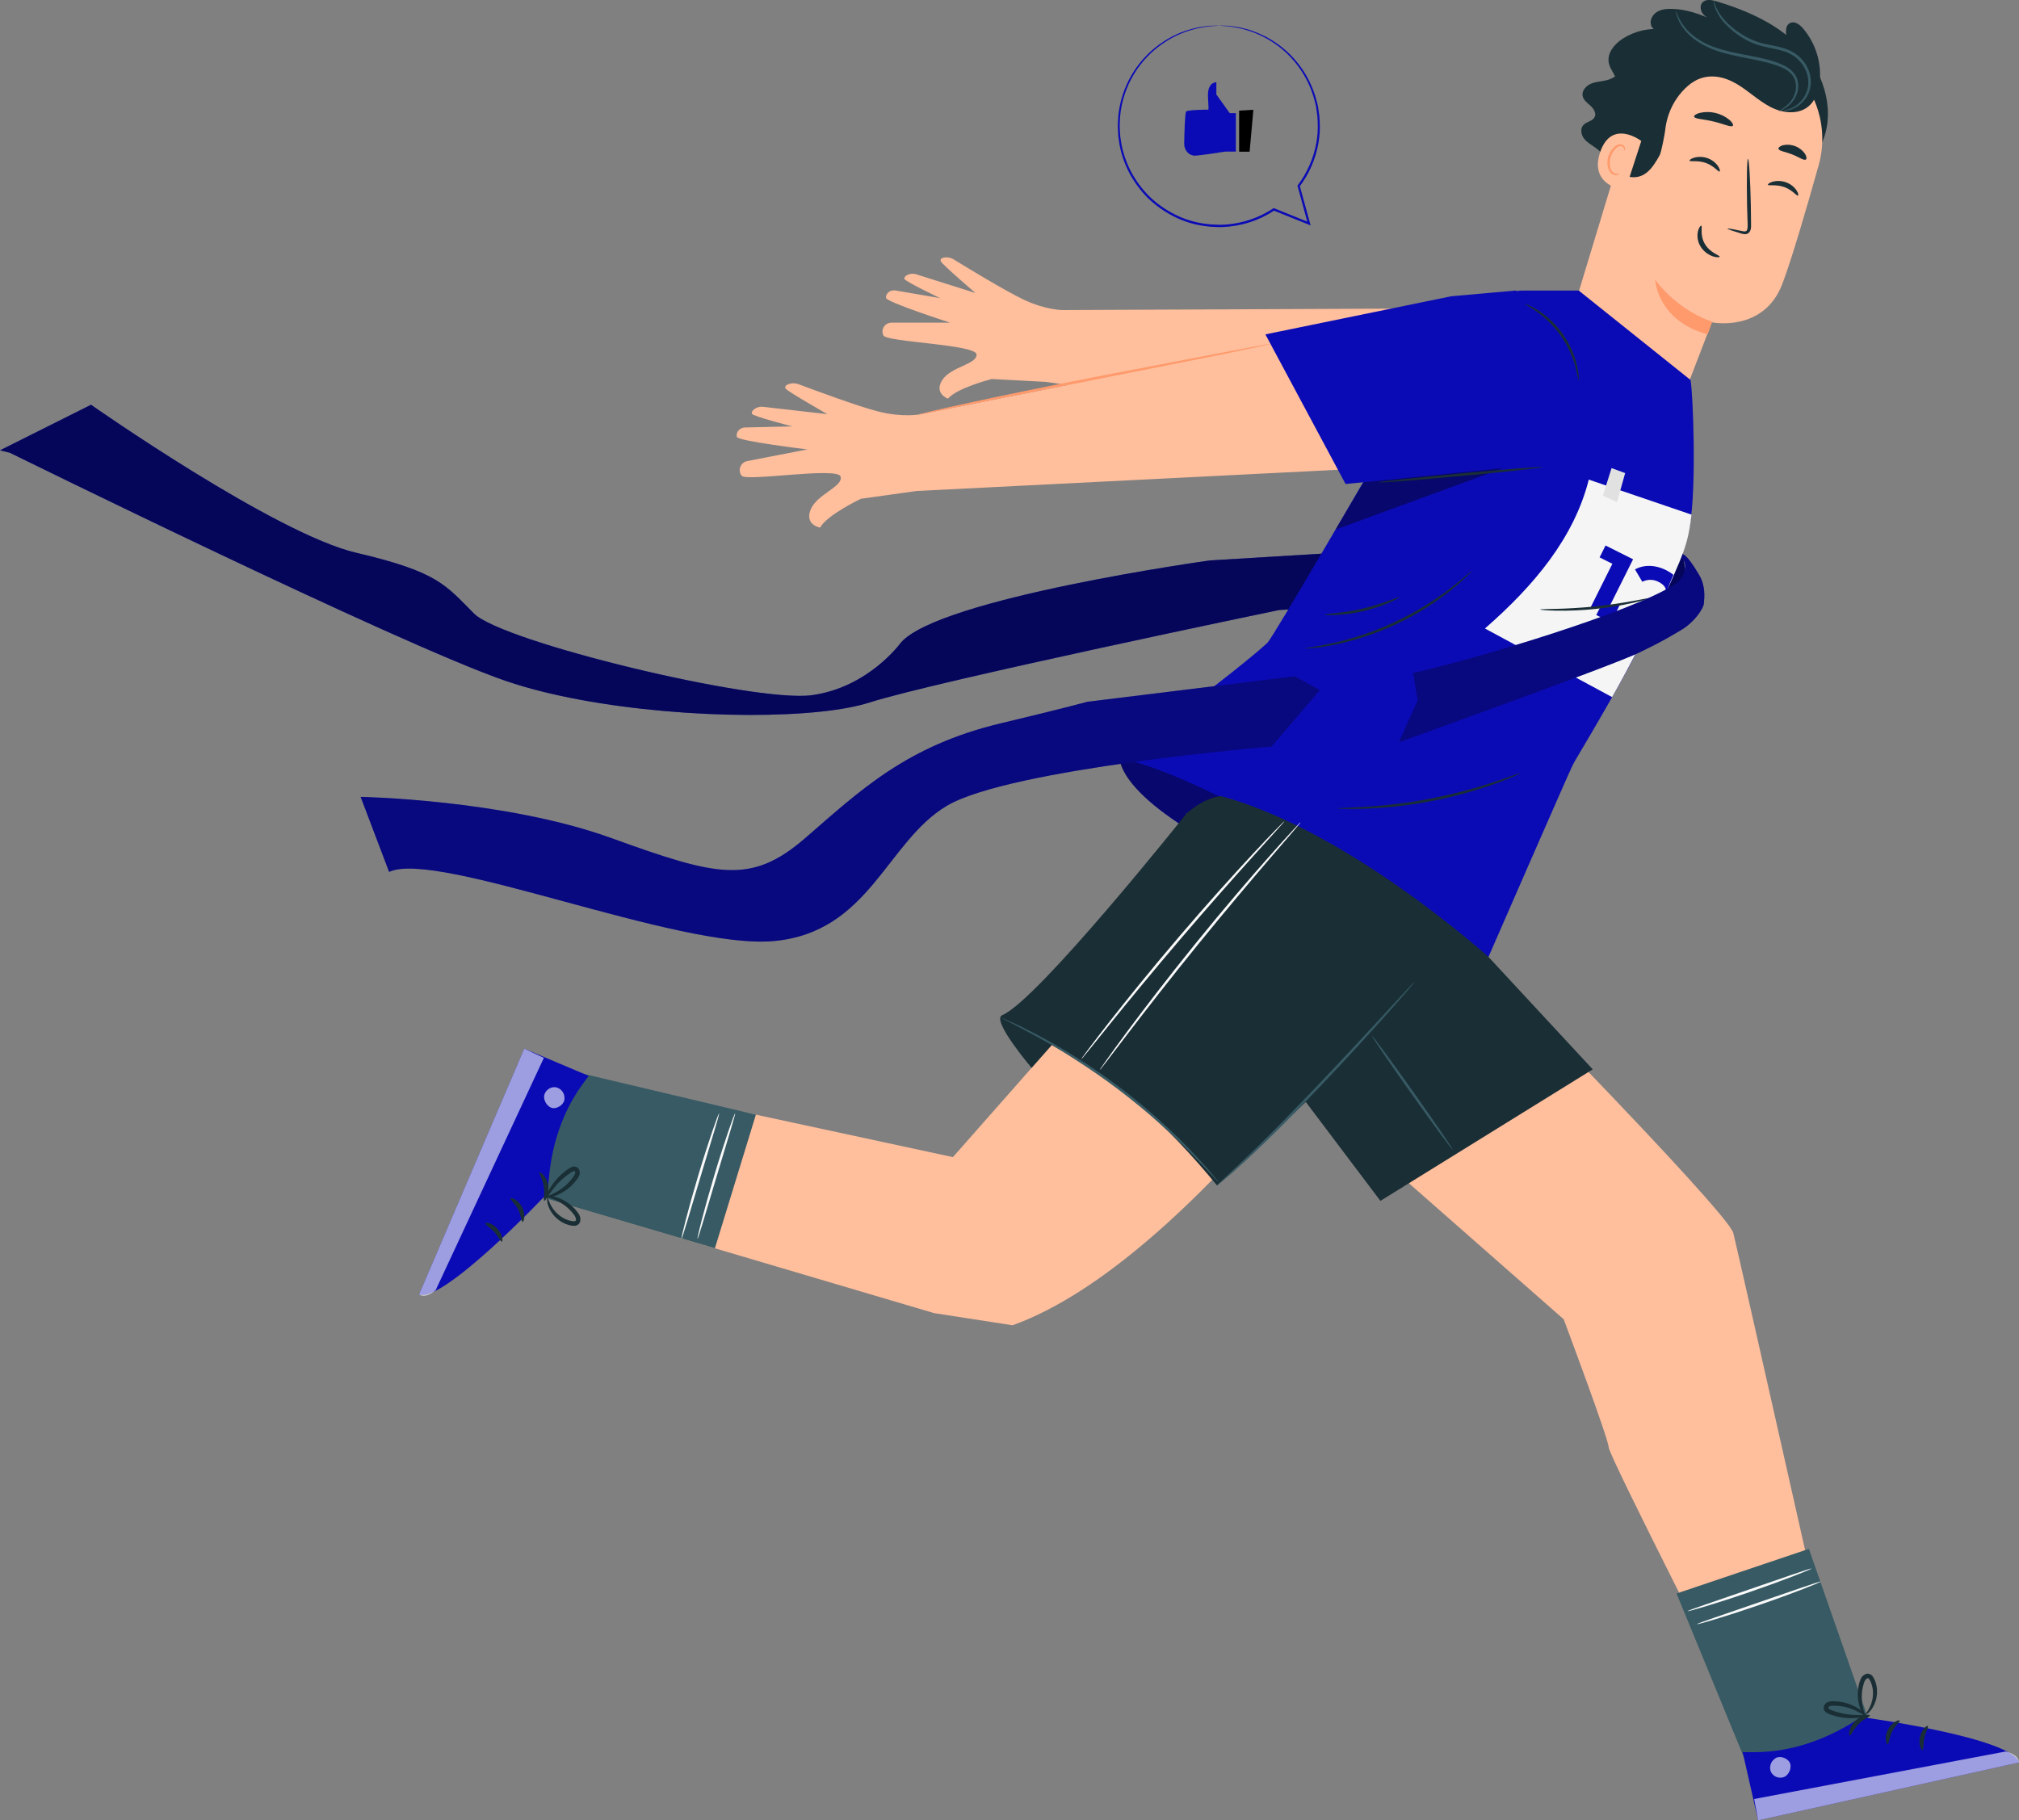 <svg width="397" height="358" viewBox="0 0 397 358" fill="none" xmlns="http://www.w3.org/2000/svg">
<rect x="0" y="0" width="397" height="358" fill="#808080" stroke="none"/>
<g clip-path="url(#clip0_1024_5186)">
<path d="M1.941 89.041C1.941 89.041 78.26 126.64 99.47 133.919C116.802 139.866 144.657 141.762 161.535 139.938C165.3 139.531 168.519 138.937 170.953 138.162C184.277 133.919 251.511 119.97 251.511 119.97L331.943 115.573L330.148 104.617L237.884 110.222C237.884 110.222 184.565 117.62 177.107 126.425C177.107 126.425 170.771 135.233 159.584 136.727C148.398 138.222 98.808 126.275 93.215 120.675C87.621 115.075 86.132 112.461 70.098 108.728C54.065 104.995 17.898 79.606 17.898 79.606L0 88.565" fill="#0B0BB5"/>
<path opacity="0.5" d="M1.941 89.041C1.941 89.041 78.26 126.64 99.47 133.919C116.802 139.866 144.657 141.762 161.535 139.938C165.3 139.531 168.519 138.937 170.953 138.162C184.277 133.919 251.511 119.97 251.511 119.97L331.943 115.573L331.256 111.381L330.148 104.625L237.884 110.222C237.884 110.222 184.565 117.62 177.107 126.425C177.107 126.425 170.771 135.233 159.584 136.727C148.398 138.222 98.808 126.275 93.215 120.675C87.621 115.075 86.132 112.461 70.098 108.728C54.065 104.995 17.898 79.606 17.898 79.606L0 88.565" fill="black"/>
<path d="M313.955 60.524L208.931 60.978C208.931 60.978 205.668 60.995 201.325 58.946C197.673 57.22 189.949 52.505 187.585 51.056C186.993 50.677 186.281 50.537 185.59 50.663C185.154 50.752 184.817 50.957 185.002 51.403C185.248 52 191.804 57.624 191.804 57.624L180.192 53.96C179.87 53.852 179.53 53.814 179.193 53.851C178.856 53.888 178.531 53.999 178.241 54.175C177.975 54.345 177.785 54.564 177.827 54.836C177.908 55.329 184.854 58.63 184.854 58.63L176.042 57.124C175.207 56.983 174.337 57.501 174.217 58.34C174.208 58.422 174.208 58.504 174.217 58.586C174.266 59.41 186.841 63.461 186.841 63.461H175.266C174.97 63.461 174.678 63.536 174.42 63.68C174.161 63.824 173.943 64.032 173.787 64.284C173.631 64.536 173.541 64.823 173.527 65.12C173.513 65.416 173.575 65.711 173.707 65.976C174.367 67.281 191.843 67.732 192.018 69.692C192.193 71.653 187.048 72.059 185.304 74.708C183.561 77.356 186.393 78.406 186.393 78.406C188.176 76.273 195.013 74.537 195.013 74.537L205.626 75.102L305.044 89.263L320.363 79.519L326.26 68.827L313.955 60.524Z" fill="#FFBF9D"/>
<path d="M288.097 60.166L180.861 81.491C180.861 81.491 177.528 82.156 172.686 80.926C168.613 79.89 159.783 76.601 157.079 75.583C156.399 75.315 155.644 75.315 154.964 75.583C154.535 75.76 154.225 76.034 154.506 76.446C154.882 77.005 162.69 81.451 162.69 81.451L150.097 80.014C149.747 79.966 149.391 79.995 149.054 80.1C148.717 80.204 148.407 80.382 148.146 80.62C147.9 80.847 147.757 81.113 147.856 81.377C148.038 81.87 155.789 83.86 155.789 83.86L146.482 84.07C145.602 84.09 144.814 84.792 144.856 85.673C144.861 85.756 144.874 85.838 144.893 85.919C145.107 86.75 158.759 88.385 158.759 88.385L146.925 90.681C146.622 90.739 146.339 90.874 146.103 91.073C145.867 91.271 145.685 91.527 145.576 91.815C145.466 92.104 145.431 92.415 145.476 92.721C145.52 93.026 145.642 93.316 145.829 93.561C146.762 94.762 164.709 91.756 165.286 93.724C165.862 95.691 160.665 97.154 159.409 100.194C158.153 103.234 161.256 103.76 161.256 103.76C162.655 101.225 169.293 98.088 169.293 98.088L180.25 96.559L284.676 91.305L298.401 78.305L302.31 66.207L288.097 60.166Z" fill="#FFBF9D"/>
<path d="M249.819 67.632C249.595 67.719 249.363 67.783 249.127 67.824L247.117 68.273L239.709 69.822L215.22 74.684L190.73 79.552L183.314 81.043L181.292 81.433C181.058 81.49 180.82 81.524 180.58 81.534C180.803 81.445 181.034 81.378 181.27 81.335L183.272 80.841C185.011 80.432 187.535 79.867 190.661 79.189C196.906 77.831 205.554 76.053 215.127 74.176L239.637 69.474L247.078 68.081L249.105 67.723C249.339 67.67 249.578 67.64 249.819 67.632Z" fill="#FF9A6C"/>
<path d="M319.88 11.398C319.731 12.372 319.316 13.287 318.681 14.041C318.046 14.794 317.216 15.358 316.282 15.671C315.216 16.011 314.066 16.004 313.007 16.391C311.948 16.778 310.98 17.794 311.206 18.891C311.376 19.712 312.132 20.25 312.75 20.814C313.369 21.379 313.925 22.255 313.563 23.012C313.164 23.845 311.967 23.904 311.347 24.58C310.684 25.295 310.881 26.488 311.472 27.26C312.063 28.032 312.95 28.513 313.743 29.07C314.536 29.627 315.312 30.362 315.467 31.321" fill="#1A2E35"/>
<path d="M358.08 28.48C360.966 22.491 358.949 14.977 354.558 9.987C350.166 4.996 343.832 2.14 337.463 0.247C336.547 -0.025 335.411 -0.224 334.754 0.478C334.185 1.097 334.357 2.14 334.899 2.781C335.441 3.423 336.254 3.768 337.032 4.076C334.438 2.784 331.628 1.812 328.732 1.743C327.72 1.719 326.661 1.817 325.801 2.35C324.942 2.883 324.36 3.945 324.641 4.932C324.922 5.918 326.296 6.453 327.04 5.77C324.28 5.45 321.494 6.083 319.142 7.563C317.474 8.616 315.957 10.433 316.341 12.369C316.568 13.508 317.405 14.425 317.77 15.527C318.432 17.537 317.422 19.667 316.642 21.638C315.43 24.698 314.738 28.049 315.216 31.296C315.694 34.544 317.462 37.707 320.299 39.377" fill="#1A2E35"/>
<path d="M345.85 9.385L344.924 9.042C342.499 8.301 339.95 8.053 337.427 8.315C334.905 8.577 332.46 9.343 330.238 10.568C328.017 11.792 326.063 13.45 324.493 15.444C322.922 17.438 321.767 19.727 321.096 22.175L308.944 62.297L330.125 80.245L336.6 63.392C336.6 63.392 346.772 65.458 350.446 55.876C352.222 51.245 355.106 41.411 357.611 32.485C358.908 27.859 358.418 22.915 356.239 18.634C354.06 14.354 350.351 11.052 345.85 9.385Z" fill="#FFBF9D"/>
<path d="M336.674 63.259C336.674 63.259 330.414 61.503 325.456 55.05C325.456 55.05 325.86 63.076 335.775 65.761L336.674 63.259Z" fill="#FF9A6C"/>
<path d="M335.196 14.815C334.42 13.071 333.453 9.284 332.12 7.91C330.788 6.537 328.603 6.978 326.763 7.484C325.821 7.751 324.956 8.238 324.239 8.905C323.521 9.572 322.972 10.4 322.636 11.32C320.052 18.257 319.68 24.816 317.749 31.644C317.621 32.095 317.503 32.578 317.626 33.029C317.976 34.193 319.244 34.612 320.444 34.797C323.399 35.251 324.929 33.103 326.355 30.509C326.67 29.935 327.34 26.369 327.416 25.709C327.877 21.093 330.566 16.999 334.76 15.031L335.196 14.815Z" fill="#1A2E35"/>
<path d="M322.727 27.731C322.59 27.6 316.844 23.327 314.622 29.987C312.401 36.647 319.548 37.505 319.612 37.318C319.676 37.13 322.727 27.731 322.727 27.731Z" fill="#FFBF9D"/>
<path d="M318.422 34.117C318.4 34.085 318.28 34.159 318.053 34.184C317.738 34.208 317.426 34.11 317.181 33.91C316.565 33.417 316.346 32.103 316.713 30.892C316.887 30.316 317.188 29.786 317.592 29.341C317.959 28.922 318.386 28.685 318.762 28.742C318.907 28.751 319.044 28.81 319.149 28.91C319.255 29.009 319.322 29.143 319.339 29.287C319.366 29.504 319.28 29.622 319.312 29.647C319.344 29.672 319.491 29.583 319.528 29.289C319.544 29.116 319.502 28.942 319.408 28.796C319.269 28.597 319.059 28.459 318.821 28.411C318.297 28.276 317.679 28.594 317.267 29.04C316.791 29.523 316.441 30.116 316.248 30.766C315.841 32.123 316.11 33.607 316.987 34.218C317.148 34.33 317.332 34.404 317.526 34.434C317.719 34.465 317.917 34.452 318.105 34.396C318.356 34.275 318.45 34.137 318.422 34.117Z" fill="#FF9A6C"/>
<path d="M332.625 16.294C335.923 14.074 339.299 15.204 341.548 16.54C343.796 17.877 345.703 19.746 348.015 20.979C350.328 22.212 353.357 22.636 355.438 21.053C356.983 19.881 357.655 17.867 357.83 15.936C357.991 14.077 357.783 12.204 357.216 10.426C356.649 8.648 355.735 7.001 354.527 5.58C353.894 4.84 352.924 4.115 352.035 4.505C350.931 4.998 351.091 6.586 351.436 7.74C351.436 7.74 340.255 3.511 333.393 5.851C326.532 8.191 332.625 16.294 332.625 16.294Z" fill="#1A2E35"/>
<path d="M336.963 0.12C337.022 0.12 337.088 0.613 337.426 1.405C337.943 2.526 338.66 3.544 339.541 4.408C340.834 5.701 342.332 6.77 343.975 7.572C344.942 8.048 345.964 8.403 347.019 8.63C348.117 8.876 349.289 9.061 350.467 9.399C351.653 9.699 352.755 10.268 353.688 11.061C354.553 11.814 355.222 12.766 355.639 13.835C356.019 14.803 356.151 15.851 356.023 16.883C355.862 17.972 355.399 18.993 354.685 19.83C353.971 20.667 353.035 21.286 351.986 21.615C351.652 21.708 351.308 21.761 350.962 21.773C350.715 21.773 350.602 21.773 350.602 21.741C350.602 21.708 351.095 21.686 351.917 21.398C353.061 20.96 354.035 20.169 354.698 19.139C355.153 18.442 355.442 17.65 355.543 16.824C355.639 15.874 355.503 14.915 355.146 14.03C354.751 13.05 354.131 12.178 353.336 11.483C352.461 10.753 351.433 10.23 350.329 9.954C349.191 9.628 348.026 9.443 346.905 9.177C345.813 8.939 344.755 8.562 343.758 8.055C342.066 7.207 340.536 6.066 339.241 4.684C338.356 3.764 337.666 2.673 337.214 1.479C337.098 1.152 337.015 0.814 336.968 0.47C336.948 0.246 336.943 0.123 336.963 0.12Z" fill="#375A64"/>
<path d="M329.532 2.072C329.581 2.059 329.69 2.565 330.064 3.403C330.616 4.571 331.39 5.619 332.342 6.49C333.774 7.763 335.45 8.729 337.268 9.329C339.307 10.068 341.667 10.502 344.164 10.981C346.662 11.459 349.041 11.967 351.06 13.02C352.045 13.552 352.915 14.351 353.299 15.335C353.644 16.233 353.691 17.217 353.434 18.144C353.044 19.452 352.186 20.571 351.023 21.285C350.719 21.478 350.399 21.643 350.065 21.778C349.839 21.87 349.711 21.902 349.703 21.884C349.696 21.867 350.159 21.638 350.893 21.088C351.627 20.538 352.649 19.594 353.033 18.033C353.24 17.195 353.176 16.312 352.851 15.513C352.499 14.667 351.737 13.972 350.804 13.486C348.903 12.532 346.511 12.041 344.048 11.548C341.586 11.055 339.177 10.606 337.096 9.822C335.015 9.038 333.261 7.972 332.067 6.776C331.1 5.849 330.344 4.723 329.85 3.477C329.725 3.139 329.628 2.791 329.559 2.437C329.532 2.205 329.532 2.077 329.532 2.072Z" fill="#375A64"/>
<path d="M353.536 38.467C353.289 38.595 352.445 37.35 350.826 36.78C349.208 36.211 347.745 36.598 347.642 36.339C347.588 36.221 347.888 35.935 348.551 35.742C349.42 35.507 350.34 35.547 351.186 35.856C352.026 36.151 352.749 36.706 353.252 37.441C353.614 37.991 353.669 38.403 353.536 38.467Z" fill="#1A2E35"/>
<path d="M338.125 33.73C337.879 33.858 337.032 32.613 335.416 32.043C333.8 31.474 332.335 31.861 332.232 31.6C332.177 31.484 332.478 31.198 333.14 31.005C334.009 30.769 334.93 30.808 335.776 31.119C336.615 31.414 337.339 31.969 337.842 32.704C338.204 33.261 338.248 33.673 338.125 33.73Z" fill="#1A2E35"/>
<path d="M339.675 44.967C339.699 44.871 340.763 45.056 342.46 45.425C342.886 45.529 343.305 45.586 343.475 45.329C343.645 45.073 343.662 44.56 343.635 44.01C343.6 42.876 343.568 41.685 343.531 40.44C343.428 35.37 343.509 31.259 343.714 31.257C343.918 31.255 344.167 35.362 344.27 40.432C344.285 41.68 344.302 42.868 344.315 44.005C344.315 44.528 344.384 45.154 343.953 45.697C343.842 45.821 343.704 45.918 343.55 45.981C343.396 46.043 343.229 46.07 343.063 46.059C342.812 46.041 342.563 45.99 342.325 45.909C340.665 45.413 339.647 45.061 339.675 44.967Z" fill="#1A2E35"/>
<path d="M334.532 44.385C334.801 44.461 334.183 46.214 335.239 47.992C336.296 49.77 338.224 50.238 338.153 50.487C338.138 50.606 337.616 50.68 336.82 50.421C335.792 50.07 334.92 49.367 334.357 48.436C333.817 47.541 333.645 46.471 333.88 45.452C334.067 44.705 334.417 44.34 334.532 44.385Z" fill="#1A2E35"/>
<path d="M340.739 24.738C340.423 25.12 338.887 24.338 336.916 23.894C334.946 23.401 333.222 23.421 333.118 22.938C333.074 22.708 333.485 22.39 334.254 22.198C335.262 21.97 336.309 21.975 337.314 22.212C338.32 22.45 339.259 22.914 340.059 23.569C340.655 24.084 340.881 24.553 340.739 24.738Z" fill="#1A2E35"/>
<path d="M355.094 31.372C354.68 31.639 353.705 30.862 352.385 30.369C351.075 29.829 349.831 29.737 349.708 29.262C349.661 29.035 349.969 28.731 350.585 28.559C351.396 28.38 352.243 28.445 353.017 28.748C353.792 29.051 354.459 29.577 354.934 30.26C355.262 30.805 355.281 31.239 355.094 31.372Z" fill="#1A2E35"/>
<path d="M332.415 74.727C332.908 77.38 333.632 95.854 332.263 103.343C329.714 117.26 310.54 147.93 309.292 150.363C308.553 151.796 292.682 188.194 292.682 188.194C292.682 188.194 223.552 166.69 220.089 149.182C220.089 149.182 243.439 131.786 249.202 126.43C250.345 125.37 271.509 88.883 271.509 88.883L284.274 66.797C284.274 66.797 294.125 57.146 299.231 57.146H310.439L332.415 74.727Z" fill="#0B0BB5"/>
<path opacity="0.4" d="M220.089 149.182C220.089 149.182 228.216 149.823 250.951 162.581C273.686 175.339 279.671 179.018 279.671 179.018L233.061 162.677C233.061 162.677 220.931 155.541 220.089 149.182Z" fill="black"/>
<path d="M298.039 57.136L285.328 58.27L248.816 65.761L264.579 95.183L304.839 91.278C304.839 91.278 314.595 72.024 310.972 67.84C307.349 63.655 298.039 57.136 298.039 57.136Z" fill="#0B0BB5"/>
<path opacity="0.4" d="M268.128 94.841L295.584 92.062L262.599 104.154L268.128 94.841Z" fill="black"/>
<path d="M303.318 91.866C303.318 92.004 296.136 92.788 287.247 93.619C278.359 94.45 271.145 95.01 271.133 94.869C271.121 94.729 278.312 93.947 287.201 93.116C296.089 92.285 303.303 91.728 303.318 91.866Z" fill="#1A2E35"/>
<path d="M310.416 74.8C310.324 74.8 310.223 73.735 309.763 72.073C308.547 67.72 305.876 63.917 302.195 61.3C300.788 60.314 299.81 59.845 299.85 59.764C299.865 59.732 300.118 59.823 300.569 60.011C301.203 60.289 301.812 60.618 302.392 60.997C306.289 63.518 309.057 67.456 310.113 71.98C310.274 72.654 310.378 73.34 310.425 74.031C310.45 74.529 310.45 74.798 310.416 74.8Z" fill="#1A2E35"/>
<path d="M256.604 127.547C256.604 127.513 257.097 127.411 258.026 127.263C258.954 127.116 260.269 126.876 261.89 126.524C263.51 126.171 265.424 125.661 267.513 124.992C272.043 123.521 276.378 121.504 280.423 118.986C282.28 117.817 283.905 116.688 285.218 115.672C286.531 114.656 287.58 113.807 288.277 113.193C288.974 112.579 289.388 112.264 289.41 112.289C289.432 112.313 289.077 112.686 288.41 113.339C287.743 113.992 286.738 114.9 285.44 115.953C283.914 117.182 282.321 118.326 280.669 119.38C276.617 121.966 272.24 124.002 267.653 125.434C265.785 126.02 263.886 126.501 261.964 126.874C260.321 127.187 258.984 127.384 258.053 127.463C257.122 127.542 256.607 127.582 256.604 127.547Z" fill="#1A2E35"/>
<path d="M260.446 120.86C260.446 120.699 263.865 120.66 267.938 119.698C272.012 118.737 275.113 117.287 275.177 117.432C275.206 117.489 274.467 117.925 273.206 118.492C269.879 119.933 266.319 120.761 262.697 120.936C261.311 120.993 260.446 120.921 260.446 120.86Z" fill="#1A2E35"/>
<path d="M299.034 152.037C299.034 152.069 298.578 152.284 297.721 152.663C296.864 153.043 295.606 153.541 294.027 154.111C285.795 157.052 277.162 158.715 268.428 159.042C266.756 159.099 265.401 159.106 264.465 159.072C263.529 159.037 263.015 159.013 263.015 158.978C263.015 158.944 263.532 158.909 264.465 158.875C265.399 158.84 266.746 158.788 268.406 158.685C277.084 158.161 285.657 156.503 293.906 153.753C295.488 153.23 296.763 152.784 297.64 152.461C298.517 152.138 299.019 152.005 299.034 152.037Z" fill="#1A2E35"/>
<path d="M332.603 101.212L312.408 94.325C309.529 105.695 301.766 115.063 291.988 123.604L316.991 137.1C316.991 137.1 324.961 123.17 330.21 110.577C331.564 107.335 332.165 105.086 332.603 101.212Z" fill="#F5F5F5"/>
<path d="M316.885 92.062L315.183 97.462L317.947 98.761L319.56 93.041L316.885 92.062Z" fill="#E1E1E1"/>
<path d="M312.703 119.57C313.931 119.448 315.164 119.405 316.397 119.439L321.116 109.993L315.698 107.28L314.531 109.62L317.045 110.878L312.703 119.57Z" fill="#0B0BB5"/>
<path d="M327.579 116.387L327.719 116.357C328.115 115.236 328.557 114.131 329.044 113.043C328.613 112.696 328.146 112.397 327.65 112.15C325.389 111.018 323.17 111.053 321.493 111.988L322.929 114.416C323.431 114.158 323.988 114.028 324.551 114.035C325.115 114.043 325.668 114.189 326.163 114.461C327.192 114.986 327.655 115.647 327.579 116.387Z" fill="#0B0BB5"/>
<path d="M318.309 118.941C317.009 119.153 315.94 119.092 314.659 119.405L313.876 120.958L316.785 122.413L318.553 118.877C318.472 118.899 318.39 118.927 318.309 118.941Z" fill="#0B0BB5"/>
<path d="M326.13 119.716C326.13 119.716 325.953 119.716 325.958 119.716L319.801 121.57L318.857 123.459L323.086 125.577C323.127 125.444 323.176 125.313 323.231 125.185C323.555 124.511 323.925 123.86 324.34 123.237L324.138 123.136L324.463 123.037L326.13 119.716Z" fill="#0B0BB5"/>
<path d="M324.338 117.646C324.338 117.678 324.06 117.782 323.533 117.94C323.005 118.098 322.237 118.297 321.279 118.519C316.276 119.651 311.157 120.181 306.029 120.1C305.044 120.08 304.251 120.043 303.704 119.994C303.157 119.945 302.854 119.908 302.854 119.871C302.854 119.797 304.071 119.794 306.026 119.742C307.982 119.691 310.681 119.567 313.661 119.261C316.641 118.956 319.294 118.522 321.22 118.169C323.146 117.817 324.321 117.572 324.338 117.646Z" fill="#1A2E35"/>
<path d="M276.881 183.794C276.349 185.394 234.795 247.836 199.096 260.639L183.644 258.24L101.591 233.966L110.649 211.034L187.373 227.57L222.643 187.562L233.325 159.972L276.881 183.794Z" fill="#FFBF9D"/>
<path d="M106.387 235.415L140.574 245.5L148.632 219.217L111.01 210.308L106.387 235.415Z" fill="#375A64"/>
<path d="M107.721 235.136L107.098 235.244C107.098 235.244 87.131 256.288 82.397 254.594L103.086 206.236L115.745 211.587L114.577 213.19C109.903 219.609 107.918 227.196 107.721 235.136Z" fill="#0B0BB5"/>
<g opacity="0.6">
<path d="M110.987 216.164C111.044 215.638 110.906 215.109 110.598 214.679C110.29 214.249 109.835 213.948 109.319 213.834C108.797 213.757 108.265 213.883 107.833 214.187C107.401 214.49 107.102 214.948 106.997 215.466C106.834 216.509 107.723 217.855 108.775 217.932C109.827 218.008 111.095 217.014 110.992 215.959" fill="white"/>
</g>
<g opacity="0.6">
<path d="M103.086 206.236L106.942 208.046L85.666 253.733C85.666 253.733 83.809 255.486 82.397 254.594L103.086 206.236Z" fill="white"/>
</g>
<path d="M107.009 236.132C106.778 236.024 107.174 234.798 106.913 233.311C106.691 231.817 105.928 230.779 106.113 230.599C106.25 230.402 107.509 231.358 107.795 233.166C108.08 234.973 107.204 236.278 107.009 236.132Z" fill="#1A2E35"/>
<path d="M102.743 240.306C102.497 240.262 102.529 239.073 101.874 237.84C101.256 236.59 100.263 235.927 100.374 235.695C100.433 235.449 101.884 235.887 102.669 237.421C103.455 238.955 102.97 240.397 102.743 240.306Z" fill="#1A2E35"/>
<path d="M95.449 240.587C95.491 240.341 96.808 240.528 97.84 241.687C98.872 242.846 98.914 244.173 98.675 244.188C98.429 244.239 98.04 243.223 97.178 242.284C96.316 241.344 95.372 240.832 95.449 240.587Z" fill="#1A2E35"/>
<path d="M107.381 235.665C107.282 235.626 107.534 234.63 108.428 233.249C108.956 232.442 109.582 231.704 110.29 231.049C110.708 230.66 111.153 230.301 111.622 229.974C111.888 229.764 112.186 229.598 112.504 229.481C112.738 229.398 112.992 229.396 113.228 229.474C113.463 229.552 113.666 229.706 113.804 229.912C113.918 230.101 113.987 230.314 114.003 230.533C114.02 230.753 113.985 230.974 113.9 231.177C113.772 231.486 113.6 231.773 113.388 232.031C113.041 232.493 112.653 232.923 112.228 233.315C111.511 233.975 110.693 234.517 109.807 234.92C108.29 235.599 107.246 235.604 107.233 235.502C107.201 235.362 108.174 235.133 109.519 234.358C110.299 233.907 111.019 233.357 111.659 232.721C112.032 232.347 112.374 231.943 112.681 231.513C113.036 231.059 113.225 230.625 113.053 230.396C112.986 230.312 112.957 230.29 112.76 230.334C112.529 230.423 112.312 230.543 112.115 230.692C110.913 231.497 109.842 232.484 108.94 233.616C107.95 234.842 107.497 235.732 107.381 235.665Z" fill="#1A2E35"/>
<path d="M107.165 235.215C107.165 235.114 108.209 235.008 109.773 235.577C111.236 236.122 112.52 237.061 113.484 238.29C113.842 238.783 114.332 239.397 114.046 240.359C113.949 240.572 113.793 240.754 113.597 240.882C113.401 241.01 113.172 241.079 112.938 241.081C112.605 241.084 112.273 241.039 111.953 240.948C111.377 240.8 110.827 240.566 110.322 240.253C109.474 239.73 108.768 239.007 108.266 238.147C107.418 236.667 107.559 235.558 107.647 235.573C107.8 235.545 107.894 236.559 108.795 237.792C109.31 238.506 109.974 239.1 110.741 239.533C111.184 239.783 111.661 239.97 112.157 240.087C112.704 240.233 113.201 240.218 113.231 240.001C113.337 239.755 113.125 239.19 112.8 238.815C112.484 238.397 112.131 238.008 111.746 237.654C111.082 237.049 110.336 236.542 109.529 236.15C108.135 235.486 107.135 235.358 107.165 235.215Z" fill="#1A2E35"/>
<path d="M144.549 218.965C144.581 218.965 144.502 219.33 144.327 219.951C144.112 220.684 143.855 221.567 143.556 222.6L140.931 231.314C139.933 234.66 139.03 237.683 138.328 240.035C138.011 241.063 137.739 241.942 137.512 242.674C137.313 243.295 137.185 243.633 137.153 243.623C137.121 243.613 137.182 243.258 137.325 242.622C137.468 241.986 137.692 241.069 137.983 239.939C138.569 237.683 139.429 234.578 140.446 231.171C141.463 227.763 142.46 224.698 143.214 222.491C143.591 221.389 143.906 220.499 144.138 219.89C144.369 219.281 144.514 218.965 144.549 218.965Z" fill="#FAFAFA"/>
<path d="M141.398 218.965C141.433 218.965 141.352 219.33 141.179 219.951C140.964 220.684 140.706 221.567 140.406 222.6C139.699 224.952 138.788 227.973 137.783 231.314C136.778 234.655 135.881 237.683 135.177 240.035C134.862 241.064 134.588 241.944 134.364 242.674C134.162 243.295 134.037 243.633 134.002 243.623C133.968 243.613 134.032 243.258 134.175 242.622C134.318 241.986 134.542 241.069 134.835 239.939C135.418 237.683 136.278 234.578 137.298 231.171C138.317 227.763 139.31 224.698 140.066 222.491C140.443 221.389 140.758 220.499 140.989 219.89C141.221 219.281 141.369 218.965 141.398 218.965Z" fill="#FAFAFA"/>
<path d="M283.381 181.465C284.979 182.53 339.758 238.235 340.825 242.504C341.891 246.772 361.072 332.122 361.072 332.122L342.423 337.458C342.423 337.458 316.317 286.245 316.317 284.645C316.317 283.044 307.475 259.461 307.475 259.461L274.226 230.234L239.591 198.76L283.381 181.465Z" fill="#FFBF9D"/>
<path d="M367.448 338.294L355.688 304.613L329.663 313.392L344.384 349.186L367.448 338.294Z" fill="#375A64"/>
<path d="M366.443 337.371L366.894 337.815C366.894 337.815 395.613 341.775 397 346.616L345.701 358L342.659 344.584L344.629 344.599C352.575 344.655 359.887 341.844 366.443 337.371Z" fill="#0B0BB5"/>
<g opacity="0.6">
<path d="M349.147 345.785C348.688 346.045 348.341 346.465 348.172 346.966C348.003 347.466 348.024 348.011 348.231 348.497C348.473 348.967 348.886 349.326 349.385 349.499C349.883 349.673 350.429 349.649 350.91 349.432C351.851 348.956 352.423 347.459 351.869 346.552C351.314 345.644 349.773 345.2 348.972 345.888" fill="white"/>
</g>
<g opacity="0.6">
<path d="M345.701 358L344.923 353.808L394.397 344.46C394.397 344.46 396.902 344.953 397 346.615L345.701 358Z" fill="white"/>
</g>
<path d="M367.668 337.368C367.717 337.615 366.488 338.014 365.434 339.094C364.38 340.174 363.956 341.373 363.71 341.314C363.463 341.314 363.51 339.733 364.808 338.448C366.106 337.164 367.673 337.127 367.668 337.368Z" fill="#1A2E35"/>
<path d="M373.541 338.404C373.652 338.634 372.662 339.302 372.046 340.549C371.43 341.797 371.433 342.976 371.182 343.015C370.955 343.106 370.455 341.676 371.251 340.138C372.046 338.599 373.482 338.165 373.541 338.404Z" fill="#1A2E35"/>
<path d="M378.026 344.172C377.81 344.278 377.184 343.101 377.534 341.585C377.884 340.068 378.923 339.262 379.073 339.447C379.263 339.622 378.664 340.527 378.406 341.777C378.147 343.027 378.268 344.093 378.026 344.172Z" fill="#1A2E35"/>
<path d="M367.079 337.348C367.103 337.452 366.148 337.827 364.507 337.905C363.544 337.945 362.58 337.867 361.636 337.674C361.076 337.561 360.524 337.408 359.986 337.217C359.662 337.122 359.355 336.977 359.077 336.786C358.873 336.644 358.723 336.438 358.648 336.201C358.574 335.965 358.58 335.71 358.665 335.477C358.754 335.272 358.889 335.092 359.06 334.95C359.231 334.808 359.434 334.709 359.651 334.66C359.973 334.586 360.305 334.558 360.636 334.579C361.215 334.591 361.792 334.657 362.36 334.774C363.311 334.974 364.225 335.322 365.069 335.805C366.502 336.643 367.116 337.491 367.039 337.558C366.943 337.666 366.19 337.01 364.778 336.367C363.956 335.996 363.089 335.733 362.2 335.583C361.679 335.498 361.151 335.455 360.623 335.454C360.05 335.432 359.587 335.531 359.5 335.805C359.471 335.908 359.471 335.945 359.621 336.081C359.828 336.216 360.052 336.322 360.288 336.394C360.788 336.583 361.299 336.742 361.818 336.87C362.701 337.088 363.604 337.223 364.512 337.272C366.071 337.356 367.054 337.21 367.079 337.348Z" fill="#1A2E35"/>
<path d="M366.832 337.781C366.751 337.84 366.057 337.041 365.601 335.445C365.19 333.938 365.203 332.347 365.638 330.847C365.825 330.272 366.042 329.51 366.988 329.182C367.218 329.138 367.457 329.161 367.675 329.249C367.893 329.336 368.082 329.484 368.219 329.675C368.417 329.946 368.576 330.243 368.692 330.558C368.906 331.111 369.035 331.693 369.076 332.284C369.148 333.278 368.973 334.274 368.566 335.184C367.859 336.737 366.879 337.27 366.842 337.189C366.731 337.083 367.497 336.405 367.98 334.955C368.26 334.12 368.355 333.234 368.258 332.358C368.203 331.85 368.076 331.352 367.882 330.879C367.682 330.351 367.389 329.956 367.187 330.058C366.941 330.109 366.589 330.617 366.475 331.098C366.321 331.6 366.212 332.114 366.148 332.634C366.045 333.526 366.069 334.427 366.219 335.312C366.475 336.831 366.968 337.711 366.832 337.781Z" fill="#1A2E35"/>
<path d="M331.842 316.858C331.842 316.824 332.164 316.683 332.775 316.459L335.376 315.541L343.976 312.582L352.572 309.623L355.185 308.748C355.806 308.548 356.155 308.455 356.17 308.487C356.185 308.519 355.855 308.677 355.256 308.931C354.658 309.185 353.779 309.537 352.695 309.959C350.525 310.8 347.503 311.912 344.141 313.071C340.78 314.23 337.718 315.209 335.489 315.882C334.374 316.22 333.467 316.481 332.837 316.649C332.206 316.816 331.852 316.89 331.842 316.858Z" fill="#FAFAFA"/>
<path d="M333.68 319.418C333.68 319.386 334.002 319.245 334.613 319.018L337.214 318.101L345.814 315.142L354.41 312.183L357.023 311.308C357.643 311.108 357.993 311.014 358.008 311.046C358.023 311.078 357.693 311.236 357.094 311.493C356.496 311.749 355.616 312.099 354.533 312.518C352.361 313.362 349.341 314.474 345.979 315.63C342.617 316.787 339.556 317.771 337.325 318.444C336.212 318.779 335.305 319.04 334.675 319.208C334.044 319.376 333.69 319.452 333.68 319.418Z" fill="#FAFAFA"/>
<path d="M233.32 159.973C233.32 159.973 204.059 196.738 197.059 199.658C194.821 200.593 202.847 210.014 202.847 210.014L206.822 205.509C219.462 212.167 229.234 220.879 239.307 233.141L256.764 216.724L271.433 236.172L313.184 210.308L292.683 188.194C292.683 188.194 265.049 163.272 240.13 156.58C240.13 156.58 237.246 156.565 233.32 159.973Z" fill="#1A2E35"/>
<path d="M278.124 193.138C278.03 193.303 277.917 193.456 277.787 193.594C277.513 193.922 277.166 194.334 276.74 194.827C275.821 195.899 274.479 197.438 272.799 199.322C269.442 203.092 264.748 208.251 259.433 213.826C254.118 219.401 249.18 224.338 245.479 227.775C243.619 229.481 242.112 230.86 241.018 231.755L239.765 232.793C239.625 232.921 239.471 233.033 239.307 233.128C239.419 232.975 239.551 232.835 239.698 232.714L240.888 231.609C241.939 230.67 243.41 229.252 245.235 227.514C248.868 224.017 253.761 219.056 259.069 213.478C264.376 207.901 269.112 202.789 272.536 199.083L276.595 194.696L277.71 193.515C277.833 193.374 277.972 193.247 278.124 193.138Z" fill="#375A64"/>
<path d="M239.65 232.558C239.503 232.447 239.369 232.32 239.251 232.178L238.18 231.029C237.266 230.016 235.909 228.583 234.2 226.837C232.491 225.092 230.397 223.099 228.001 220.937C225.604 218.774 222.873 216.53 219.915 214.279C216.957 212.028 214.024 210.045 211.315 208.302C208.606 206.558 206.098 205.096 203.961 203.927C201.823 202.759 200.082 201.832 198.86 201.215L197.466 200.495C197.298 200.42 197.139 200.326 196.993 200.214C197.172 200.255 197.345 200.318 197.508 200.404L198.946 201.04C200.195 201.592 201.971 202.463 204.131 203.604C206.291 204.746 208.81 206.189 211.564 207.897C214.317 209.606 217.228 211.628 220.216 213.875C223.203 216.121 225.902 218.429 228.306 220.589C230.71 222.749 232.774 224.808 234.463 226.588C236.153 228.369 237.463 229.836 238.335 230.889L239.335 232.102C239.46 232.239 239.566 232.392 239.65 232.558Z" fill="#375A64"/>
<path d="M255.745 161.713C255.634 161.896 255.504 162.067 255.358 162.223C255.053 162.581 254.661 163.045 254.176 163.619L249.794 168.721C246.1 173.029 241.034 179.021 235.579 185.735C230.123 192.449 225.311 198.661 221.861 203.168L217.777 208.512L216.657 209.957C216.535 210.136 216.394 210.302 216.235 210.45C216.33 210.258 216.443 210.077 216.573 209.907L217.619 208.406C218.533 207.106 219.885 205.247 221.575 202.964C224.956 198.397 229.729 192.166 235.187 185.427C240.645 178.688 245.758 172.735 249.526 168.484C251.408 166.356 252.949 164.65 254.031 163.486L255.282 162.152C255.419 161.989 255.575 161.842 255.745 161.713Z" fill="#FAFAFA"/>
<path d="M252.553 161.512C252.44 161.689 252.308 161.855 252.161 162.005L250.971 163.346L246.553 168.236C242.827 172.369 237.721 178.114 232.209 184.57C226.697 191.025 221.823 196.975 218.328 201.303L214.191 206.434L213.055 207.82C212.93 207.988 212.788 208.144 212.632 208.283C212.725 208.096 212.84 207.919 212.974 207.758C213.25 207.386 213.602 206.905 214.036 206.313C214.967 205.063 216.336 203.275 218.05 201.081C221.476 196.694 226.311 190.707 231.825 184.242C237.339 177.776 242.497 172.068 246.292 167.994C248.188 165.958 249.74 164.325 250.829 163.211L252.087 161.936C252.226 161.778 252.382 161.636 252.553 161.512Z" fill="#FAFAFA"/>
<path d="M285.647 226.1C285.533 226.179 281.893 221.245 277.519 215.078C273.145 208.911 269.687 203.846 269.801 203.765C269.914 203.683 273.554 208.617 277.928 214.787C282.302 220.956 285.76 226.019 285.647 226.1Z" fill="#375A64"/>
<path d="M335.039 118.687C334.938 119.799 333.007 122.477 330.633 123.865C328.259 125.253 327.431 125.855 322.407 128.303C317.036 130.92 275.068 145.976 275.068 145.976L278.763 137.728L277.854 132.347C289.415 129.83 321.173 120.346 329.357 114.889C331.045 113.762 332.165 111.304 330.668 109.593L330.852 109.011C330.852 109.011 331.633 108.838 334.118 113.087C335.35 115.195 335.165 117.318 335.039 118.687Z" fill="#0B0BB5"/>
<g opacity="0.3">
<path d="M335.039 118.687C334.938 119.799 333.007 122.477 330.633 123.865C328.259 125.253 327.431 125.855 322.407 128.303C317.036 130.92 275.068 145.976 275.068 145.976L278.763 137.728L277.854 132.347C289.415 129.83 321.173 120.346 329.357 114.889C331.045 113.762 332.165 111.304 330.668 109.593L330.852 109.011C330.852 109.011 331.633 108.838 334.118 113.087C335.35 115.195 335.165 117.318 335.039 118.687Z" fill="black"/>
</g>
<path d="M213.859 138.01L254.562 133.002L259.545 135.714L250.043 146.811C250.043 146.811 198.532 151.111 186.154 158.489C174.312 165.543 170.975 183.327 152.186 185.073C133.397 186.819 85.935 167.045 76.512 171.471L70.911 156.718C70.911 156.718 99.207 157.239 120.134 164.799C141.061 172.359 147.664 174.06 158.363 164.799C169.061 155.537 178.196 146.685 196.764 142.259C208.125 139.549 213.859 138.01 213.859 138.01Z" fill="#0B0BB5"/>
<g opacity="0.3">
<path d="M213.859 138.01L254.562 133.002L259.545 135.714L250.043 146.811C250.043 146.811 198.532 151.111 186.154 158.489C174.312 165.543 170.975 183.327 152.186 185.073C133.397 186.819 85.935 167.045 76.512 171.471L70.911 156.718C70.911 156.718 99.207 157.239 120.134 164.799C141.061 172.359 147.664 174.06 158.363 164.799C169.061 155.537 178.196 146.685 196.764 142.259C208.125 139.549 213.859 138.01 213.859 138.01Z" fill="black"/>
</g>
<path d="M243.009 22.251H241.805L239.177 18.584V16.18C239.177 16.18 237.318 16.064 237.534 19.216C237.751 22.367 237.517 21.563 237.517 21.563C237.517 21.563 233.577 21.578 233.237 21.923C232.99 22.17 232.892 26.115 232.85 28.233C232.83 29.306 233.485 30.305 234.483 30.556C234.622 30.594 234.765 30.614 234.909 30.615C235.894 30.615 240.928 29.811 240.928 29.811H243.009V22.251Z" fill="#0B0BB5"/>
<path d="M246.454 21.591L245.713 29.837H243.651V21.756L246.454 21.591Z" fill="black"/>
<path d="M239.65 5.032C239.537 5.023 239.423 5.023 239.31 5.032L238.31 5.062C238.089 5.062 237.842 5.062 237.572 5.094L236.69 5.22L235.658 5.368L234.508 5.654C232.527 6.154 230.641 6.976 228.927 8.087C226.389 9.703 224.255 11.879 222.687 14.448C221.119 17.017 220.159 19.912 219.881 22.91C219.849 23.795 219.74 24.695 219.827 25.622C219.859 26.078 219.849 26.544 219.915 27.005C219.982 27.466 220.056 27.927 220.125 28.396C220.477 30.311 221.11 32.164 222.001 33.895C222.951 35.704 224.159 37.365 225.587 38.826C227.11 40.325 228.854 41.579 230.759 42.545C232.729 43.556 234.862 44.211 237.059 44.48C237.615 44.565 238.176 44.613 238.739 44.623C239.304 44.666 239.87 44.675 240.436 44.653C244.063 44.512 247.583 43.377 250.61 41.371L250.406 41.391L257.302 44.162L257.71 44.328L257.595 43.904C256.897 41.369 256.221 38.907 255.568 36.518L255.531 36.701C257.407 34.218 258.672 31.328 259.225 28.265C259.488 26.84 259.578 25.389 259.494 23.943C259.481 23.247 259.415 22.552 259.297 21.866C259.245 21.526 259.193 21.191 259.141 20.855C259.09 20.52 258.979 20.202 258.895 19.869C257.74 15.325 255.007 11.341 251.186 8.63C249.777 7.617 248.236 6.803 246.605 6.211L245.576 5.841L244.591 5.595L243.694 5.373C243.406 5.318 243.13 5.289 242.869 5.249C242.347 5.183 241.884 5.091 241.488 5.072L240.475 5.037L239.855 5.025C239.785 5.015 239.715 5.015 239.645 5.025C239.714 5.041 239.784 5.05 239.855 5.052L240.473 5.101L241.48 5.17C241.877 5.2 242.332 5.301 242.847 5.378C246.59 6.025 250.064 7.746 252.848 10.332C255.633 12.918 257.608 16.258 258.533 19.946C258.607 20.264 258.705 20.579 258.765 20.907C258.824 21.235 258.863 21.566 258.912 21.894C259.025 22.568 259.087 23.249 259.097 23.933C259.174 25.352 259.08 26.775 258.816 28.172C258.267 31.169 257.024 33.995 255.186 36.425L255.124 36.506L255.152 36.607C255.808 38.992 256.479 41.458 257.164 44.005L257.454 43.746L250.558 40.967L250.45 40.922L250.351 40.986C248.337 42.32 246.092 43.264 243.731 43.773C242.637 44.007 241.524 44.148 240.406 44.194C239.853 44.215 239.299 44.206 238.746 44.165C238.196 44.155 237.647 44.108 237.104 44.024C234.957 43.764 232.872 43.126 230.946 42.14C229.084 41.198 227.377 39.975 225.885 38.513C224.485 37.082 223.298 35.456 222.361 33.685C221.483 31.992 220.858 30.179 220.506 28.305C220.437 27.846 220.366 27.392 220.297 26.941C220.228 26.49 220.238 26.034 220.203 25.585C220.115 24.687 220.218 23.805 220.245 22.934C220.507 19.984 221.437 17.132 222.964 14.595C224.491 12.058 226.575 9.903 229.057 8.292C230.742 7.176 232.596 6.339 234.547 5.814L235.697 5.511L236.717 5.343L237.591 5.198C237.86 5.168 238.104 5.163 238.33 5.143L239.315 5.072C239.428 5.068 239.54 5.054 239.65 5.032Z" fill="#0B0BB5"/>
</g>
<defs>
<clipPath id="clip0_1024_5186">
<rect width="397" height="358" fill="white"/>
</clipPath>
</defs>
</svg>
